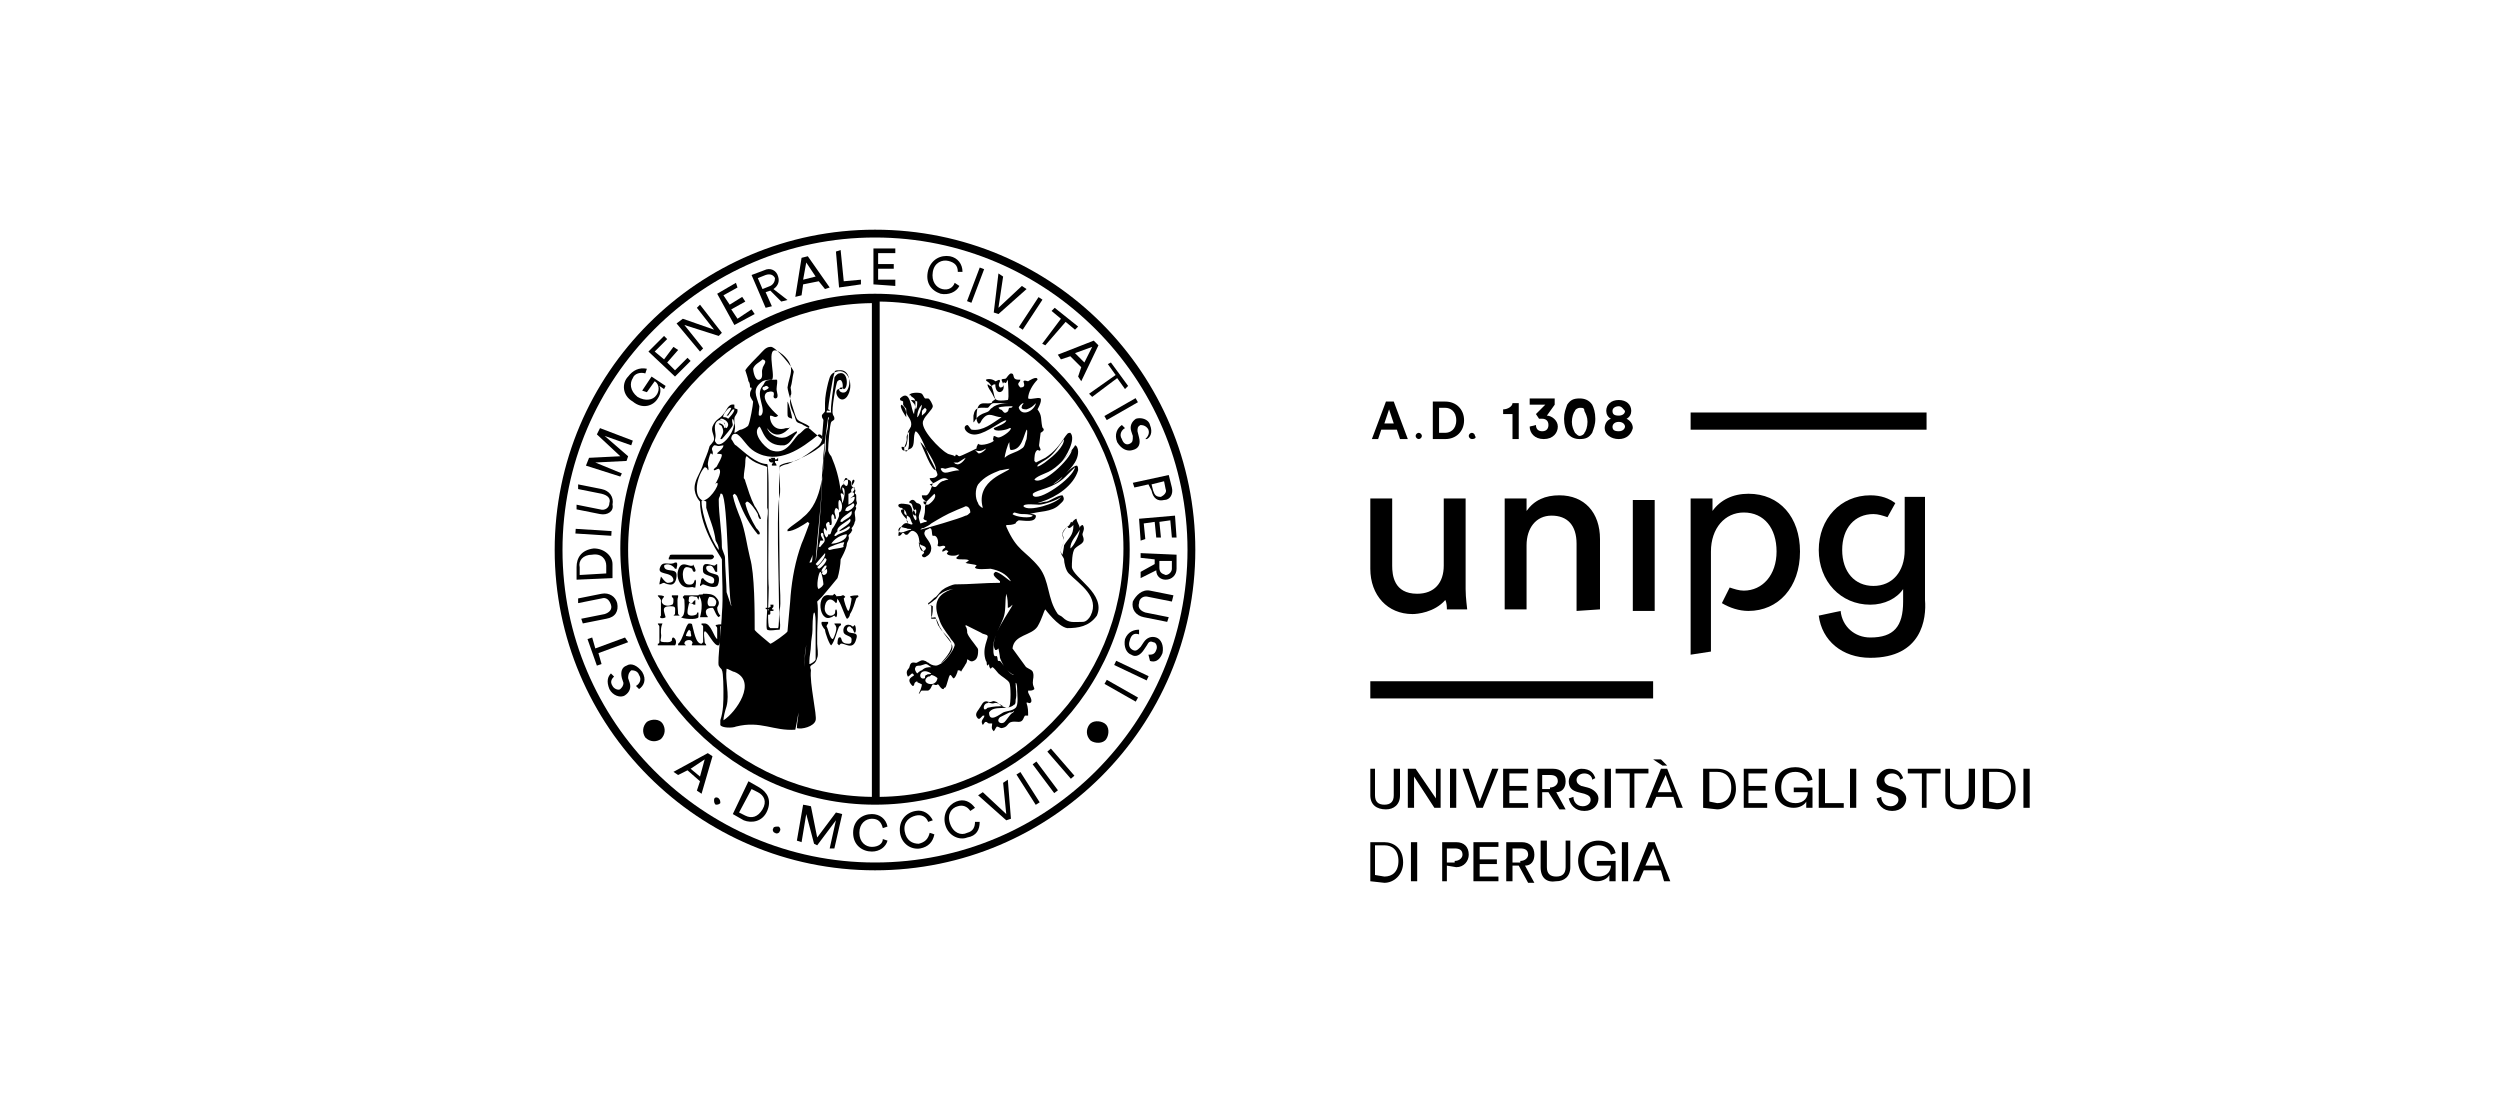 <?xml version="1.0" encoding="UTF-8"?> <!-- Generator: Adobe Illustrator 25.4.1, SVG Export Plug-In . SVG Version: 6.00 Build 0) --> <svg xmlns="http://www.w3.org/2000/svg" xmlns:xlink="http://www.w3.org/1999/xlink" version="1.1" id="Livello_1" x="0px" y="0px" viewBox="0 0 160 70" style="enable-background:new 0 0 160 70;" xml:space="preserve"> <style type="text/css"> .st0{fill-rule:evenodd;clip-rule:evenodd;} .st1{fill:none;} </style> <g> <path d="M90.4,39.3c-1.6,0-2.7-1.2-2.7-2.9v-4.5c0,0,0,0,0,0h1.4c0,0,0,0,0,0v4.3c0,0.6,0.1,1.8,1.6,1.8c1.1,0,1.7-0.7,1.7-1.8 v-4.3c0,0,0,0,0,0h1.4c0,0,0,0,0,0v5.8c0,0.6,0.1,1.2,0.1,1.3c0,0,0,0,0,0c0,0,0,0,0,0h-1.3c0,0,0,0,0,0c0-0.1,0-0.4-0.1-0.6 c0,0,0,0,0,0h0c0,0,0,0,0,0C91.8,39.2,90.7,39.3,90.4,39.3"></path> <path d="M100.9,39.1C100.8,39.1,100.8,39.1,100.9,39.1l0-4.3c0-1.2-0.6-1.8-1.6-1.8c-1,0-1.6,0.8-1.6,1.9v4.1c0,0,0,0,0,0h-1.4 c0,0,0,0,0,0v-7.1c0,0,0,0,0,0h1.4c0,0,0,0,0,0v0.8c0,0,0,0,0,0h0c0,0,0,0,0,0c0.5-0.7,1.2-1,2.1-1c1.6,0,2.6,1.1,2.6,2.8V39 c0,0,0,0,0,0L100.9,39.1L100.9,39.1L100.9,39.1L100.9,39.1z"></path> <path d="M104.5,39.1C104.5,39.1,104.4,39.1,104.5,39.1l0-7.1c0,0,0,0,0,0h1.4c0,0,0,0,0,0v7.1c0,0,0,0,0,0H104.5z"></path> <path d="M108.2,27.5C108.2,27.5,108.2,27.5,108.2,27.5l0-1.1c0,0,0,0,0,0h15.1c0,0,0,0,0,0v1.1c0,0,0,0,0,0H108.2z"></path> <path d="M87.7,44.7C87.7,44.7,87.7,44.7,87.7,44.7l0-1.1c0,0,0,0,0,0h18.1c0,0,0,0,0,0v1.1c0,0,0,0,0,0H87.7z"></path> <path d="M119.7,42.1c-1.8,0-3.1-1.1-3.3-2.7c0,0,0,0,0,0l1.4-0.3h0c0,0,0,0,0,0c0.1,1,0.9,1.7,1.9,1.7c1.5,0,2.1-0.7,2.1-2.3v-0.8 c0,0,0,0,0,0h0c0,0,0,0,0,0c-0.4,0.6-1.2,1-2.1,1c-1.9,0-3.3-1.5-3.3-3.5c0-2,1.4-3.5,3.3-3.5c0.7,0,1.2,0.2,1.6,0.5c0,0,0,0,0,0 l-0.5,0.9c0,0,0,0,0,0c-0.3-0.1-0.6-0.2-0.9-0.2c-1.2,0-2,0.9-2,2.3c0,1.4,0.8,2.3,2,2.3c1.2,0,2-0.9,2-2.3v-3.4c0,0,0,0,0,0h1.3 c0,0,0,0,0,0v6.6C123.3,39.6,123,42.1,119.7,42.1"></path> <path d="M108.2,41.9C108.2,41.9,108.2,41.9,108.2,41.9l0-10c0,0,0,0,0,0h1.4c0,0,0,0,0,0v0.8c0,0,0,0,0,0h0c0,0,0,0,0,0 c0.5-0.7,1.3-1.1,2.3-1.1c2,0,3.3,1.5,3.3,3.7c0,2.3-1.4,3.8-3.3,3.8c-0.6,0-1.2-0.2-1.7-0.5c0,0,0,0,0,0l0.5-1c0,0,0,0,0,0h0 c0.3,0.1,0.6,0.2,0.9,0.2c1.2,0,2.1-1,2.1-2.5c0-1.5-0.8-2.5-2.1-2.5c-1.2,0-2.1,1-2.1,2.5v6.4c0,0,0,0,0,0L108.2,41.9L108.2,41.9 L108.2,41.9z"></path> <path d="M87.7,50.9v-1.7H88v1.7c0,0.4,0.2,0.6,0.6,0.6s0.6-0.2,0.6-0.6v-1.7h0.4v1.7c0,0.6-0.4,0.9-0.9,0.9 C88.1,51.8,87.7,51.5,87.7,50.9"></path> <polygon points="91.8,51.7 90.5,49.7 90.5,51.7 90.1,51.7 90.1,49.2 90.6,49.2 91.9,51.1 91.9,49.2 92.2,49.2 92.2,51.7 "></polygon> <rect x="92.8" y="49.2" width="0.4" height="2.5"></rect> <polygon points="95.5,49.2 95.9,49.2 94.9,51.7 94.5,51.7 93.6,49.2 94,49.2 94.7,51.3 "></polygon> <polygon points="96.2,51.7 96.2,49.2 97.8,49.2 97.8,49.5 96.6,49.5 96.6,50.3 97.7,50.3 97.7,50.6 96.6,50.6 96.6,51.4 97.8,51.4 97.8,51.7 "></polygon> <path d="M99.1,50.7h-0.4v1h-0.3v-2.5h1c0.5,0,0.8,0.3,0.8,0.8c0,0.4-0.2,0.7-0.6,0.7l0.6,1.1h-0.4L99.1,50.7z M99.2,50.4 c0.3,0,0.5-0.2,0.5-0.4c0-0.3-0.2-0.4-0.5-0.4h-0.5v0.9H99.2z"></path> <path d="M101.9,49.9c0-0.2-0.2-0.4-0.5-0.4c-0.3,0-0.5,0.2-0.5,0.4c0,0.2,0.1,0.3,0.3,0.4l0.4,0.1c0.4,0.1,0.7,0.4,0.7,0.7 c0,0.4-0.3,0.8-0.9,0.8c-0.6,0-0.9-0.4-1-0.8l0.3-0.1c0,0.3,0.2,0.6,0.6,0.6c0.3,0,0.5-0.2,0.5-0.4c0-0.2-0.1-0.3-0.4-0.4l-0.4-0.1 c-0.4-0.1-0.6-0.3-0.6-0.7c0-0.4,0.4-0.8,0.8-0.8c0.6,0,0.8,0.3,0.9,0.6L101.9,49.9z"></path> <rect x="102.7" y="49.2" width="0.4" height="2.5"></rect> <polygon points="104.6,49.5 104.6,51.7 104.3,51.7 104.3,49.5 103.4,49.5 103.4,49.2 105.5,49.2 105.5,49.5 "></polygon> <path d="M107.1,51h-1.1l-0.3,0.7h-0.4l1-2.5h0.4l1,2.5h-0.4L107.1,51z M105.8,48.6h0.5l0.4,0.4h-0.3L105.8,48.6z M106.1,50.7h0.9 l-0.4-1.1L106.1,50.7z"></path> <path d="M109,51.7v-2.5h0.9c0.7,0,1.2,0.4,1.2,1.3c0,0.8-0.6,1.3-1.2,1.3L109,51.7L109,51.7z M109.9,51.4c0.5,0,0.9-0.3,0.9-1 s-0.4-1-0.9-1h-0.5v1.9L109.9,51.4L109.9,51.4z"></path> <polygon points="111.6,51.7 111.6,49.2 113.1,49.2 113.1,49.5 111.9,49.5 111.9,50.3 113,50.3 113,50.6 111.9,50.6 111.9,51.4 113.1,51.4 113.1,51.7 "></polygon> <path d="M115.6,51.7l0-0.4c-0.1,0.2-0.4,0.4-0.8,0.4c-0.7,0-1.2-0.5-1.2-1.3c0-0.9,0.6-1.3,1.3-1.3c0.6,0,1,0.3,1.1,0.8l-0.3,0.1 c-0.1-0.4-0.4-0.6-0.8-0.6c-0.5,0-0.9,0.3-0.9,1c0,0.7,0.4,1,0.9,1c0.6,0,0.8-0.4,0.8-0.7h-0.9v-0.3h1.2v1.3L115.6,51.7L115.6,51.7 z"></path> <polygon points="116.4,51.7 116.4,49.2 116.8,49.2 116.8,51.4 118,51.4 118,51.7 "></polygon> <rect x="118.4" y="49.2" width="0.4" height="2.5"></rect> <path d="M121.6,49.9c0-0.2-0.2-0.4-0.5-0.4c-0.3,0-0.5,0.2-0.5,0.4c0,0.2,0.1,0.3,0.3,0.4l0.4,0.1c0.4,0.1,0.7,0.4,0.7,0.7 c0,0.4-0.3,0.8-0.9,0.8c-0.6,0-0.9-0.4-1-0.8l0.3-0.1c0,0.3,0.2,0.6,0.6,0.6c0.3,0,0.5-0.2,0.5-0.4c0-0.2-0.1-0.3-0.4-0.4l-0.4-0.1 c-0.4-0.1-0.6-0.3-0.6-0.7c0-0.4,0.4-0.8,0.8-0.8c0.6,0,0.8,0.3,0.9,0.6L121.6,49.9z"></path> <polygon points="123.3,49.5 123.3,51.7 123,51.7 123,49.5 122.1,49.5 122.1,49.2 124.2,49.2 124.2,49.5 "></polygon> <path d="M124.5,50.9v-1.7h0.3v1.7c0,0.4,0.2,0.6,0.6,0.6s0.6-0.2,0.6-0.6v-1.7h0.4v1.7c0,0.6-0.4,0.9-0.9,0.9 C124.9,51.8,124.5,51.5,124.5,50.9"></path> <path d="M126.9,51.7v-2.5h0.9c0.7,0,1.2,0.4,1.2,1.3c0,0.8-0.6,1.3-1.2,1.3L126.9,51.7L126.9,51.7z M127.8,51.4 c0.5,0,0.9-0.3,0.9-1s-0.4-1-0.9-1h-0.5v1.9L127.8,51.4L127.8,51.4z"></path> <rect x="129.5" y="49.2" width="0.4" height="2.5"></rect> <path d="M87.7,56.4v-2.5h0.9c0.6,0,1.2,0.4,1.2,1.3c0,0.8-0.6,1.3-1.2,1.3L87.7,56.4L87.7,56.4z M88.6,56.1c0.5,0,0.9-0.3,0.9-1 s-0.4-1-0.9-1H88v1.9L88.6,56.1L88.6,56.1z"></path> <rect x="90.3" y="53.9" width="0.4" height="2.5"></rect> <path d="M92.6,55.4v1h-0.3v-2.5h0.9c0.5,0,0.8,0.3,0.8,0.8c0,0.4-0.3,0.8-0.8,0.8L92.6,55.4L92.6,55.4z M93.1,55.1 c0.3,0,0.5-0.2,0.5-0.4c0-0.3-0.2-0.4-0.5-0.4h-0.5v0.9H93.1z"></path> <polygon points="94.3,56.4 94.3,53.9 95.9,53.9 95.9,54.2 94.7,54.2 94.7,55 95.8,55 95.8,55.3 94.7,55.3 94.7,56.1 95.9,56.1 95.9,56.4 "></polygon> <path d="M97.2,55.4h-0.4v1h-0.4v-2.5h1c0.5,0,0.8,0.3,0.8,0.8c0,0.4-0.2,0.7-0.6,0.7l0.6,1.1h-0.4L97.2,55.4z M97.3,55.1 c0.3,0,0.5-0.2,0.5-0.4c0-0.3-0.2-0.4-0.5-0.4h-0.5v0.9H97.3z"></path> <path d="M98.6,55.5v-1.7H99v1.7c0,0.4,0.2,0.6,0.6,0.6c0.4,0,0.6-0.2,0.6-0.6v-1.7h0.3v1.7c0,0.6-0.4,0.9-0.9,0.9 C99,56.5,98.6,56.2,98.6,55.5"></path> <path d="M103,56.4l0-0.4c-0.1,0.2-0.4,0.4-0.8,0.4c-0.6,0-1.2-0.5-1.2-1.3s0.6-1.3,1.3-1.3c0.6,0,1,0.3,1.1,0.8l-0.3,0.1 c-0.1-0.4-0.4-0.6-0.8-0.6c-0.5,0-0.9,0.3-0.9,1c0,0.7,0.4,1,0.9,1c0.6,0,0.8-0.4,0.8-0.7h-0.9v-0.3h1.2v1.3L103,56.4L103,56.4z"></path> <rect x="103.8" y="53.9" width="0.4" height="2.5"></rect> <path d="M106.3,55.7h-1.1l-0.3,0.7h-0.4l1-2.5h0.4l1,2.5h-0.4L106.3,55.7z M105.3,55.4h0.9l-0.4-1.1L105.3,55.4z"></path> <path d="M89.6,28.1C89.6,28.1,89.6,28.1,89.6,28.1l-0.2-0.6h-1l-0.2,0.6c0,0,0,0,0,0h-0.4c0,0,0,0,0,0v0l0.9-2.4c0,0,0,0,0,0h0.5 c0,0,0,0,0,0l0.9,2.4v0l0,0C90,28.1,89.6,28.1,89.6,28.1z M89.2,27.1l-0.3-0.9l-0.3,0.9H89.2z"></path> <path d="M90.8,28.1c-0.1,0-0.2-0.1-0.2-0.2c0-0.1,0.1-0.2,0.2-0.2s0.2,0.1,0.2,0.2C91,28,90.9,28.1,90.8,28.1"></path> <path d="M91.7,28.1C91.7,28.1,91.7,28.1,91.7,28.1l0-2.4c0,0,0,0,0,0h0.8c0.7,0,1.2,0.5,1.2,1.2c0,0.7-0.5,1.2-1.2,1.2L91.7,28.1 L91.7,28.1z M92.5,27.7c0.3,0,0.7-0.2,0.7-0.8c0-0.6-0.4-0.8-0.7-0.8h-0.4v1.6L92.5,27.7L92.5,27.7z"></path> <path d="M94.2,28.1c-0.1,0-0.2-0.1-0.2-0.2c0-0.1,0.1-0.2,0.2-0.2c0.1,0,0.2,0.1,0.2,0.2C94.5,28,94.4,28.1,94.2,28.1"></path> <path d="M96.8,28.1C96.8,28.1,96.7,28.1,96.8,28.1l0-1.6h-0.6c0,0,0,0,0,0v-0.3c0,0,0,0,0,0c0.3,0,0.6-0.2,0.6-0.4c0,0,0,0,0,0h0.4 c0,0,0,0,0,0v2.3c0,0,0,0,0,0C97.2,28.1,96.8,28.1,96.8,28.1z"></path> <path d="M98.8,28.1c-0.6,0-0.9-0.4-0.9-0.8c0,0,0,0,0,0l0.4-0.1h0l0,0c0,0.3,0.2,0.4,0.4,0.4c0.3,0,0.4-0.2,0.4-0.4 c0-0.3-0.2-0.4-0.4-0.4c-0.1,0-0.2,0-0.2,0c0,0,0,0,0,0c0,0,0,0,0,0l-0.2-0.3c0,0,0,0,0,0l0.6-0.6h-1c0,0,0,0,0,0v-0.4c0,0,0,0,0,0 h1.6c0,0,0,0,0,0v0.4L99,26.6c0.3,0,0.7,0.3,0.7,0.7C99.7,27.7,99.4,28.1,98.8,28.1"></path> <path d="M101.1,28.1c-0.3,0-0.6-0.1-0.8-0.4c-0.1-0.2-0.2-0.5-0.2-0.9c0-0.4,0.1-0.6,0.2-0.9c0.2-0.3,0.4-0.4,0.8-0.4 c0.3,0,0.6,0.1,0.8,0.4c0.1,0.2,0.2,0.5,0.2,0.9c0,0.4-0.1,0.6-0.2,0.9C101.7,28,101.5,28.1,101.1,28.1 M101.1,26.1 c-0.1,0-0.3,0.1-0.3,0.2c-0.1,0.1-0.2,0.4-0.2,0.7c0,0.3,0.1,0.5,0.2,0.7c0.1,0.1,0.2,0.2,0.3,0.2c0.1,0,0.3-0.1,0.3-0.2 c0.1-0.1,0.2-0.4,0.2-0.7s-0.1-0.5-0.2-0.7C101.4,26.1,101.3,26.1,101.1,26.1"></path> <path d="M103.6,28.1c-0.5,0-0.9-0.3-0.9-0.7c0-0.2,0.1-0.5,0.4-0.6c-0.2-0.1-0.3-0.3-0.3-0.5c0-0.4,0.3-0.7,0.8-0.7 s0.8,0.3,0.8,0.7c0,0.2-0.1,0.4-0.3,0.5c0.2,0.1,0.4,0.3,0.4,0.6C104.4,27.8,104.1,28.1,103.6,28.1 M103.6,27 c-0.3,0-0.4,0.2-0.4,0.3c0,0.2,0.1,0.3,0.4,0.3c0.3,0,0.4-0.2,0.4-0.3C104,27.2,103.9,27,103.6,27 M103.6,26 c-0.2,0-0.4,0.1-0.4,0.3c0,0.2,0.1,0.3,0.4,0.3c0.2,0,0.4-0.1,0.4-0.3C103.9,26.2,103.8,26,103.6,26"></path> <path class="st0" d="M56,14.7c-11.3,0-20.5,9.2-20.5,20.5S44.7,55.7,56,55.7s20.5-9.2,20.5-20.5S67.4,14.7,56,14.7 M56,55.2 c-11,0-20-9-20-20s9-20,20-20s20,9,20,20C76,46.2,67.1,55.2,56,55.2"></path> <path d="M61.4,30.1L61.4,30.1c-0.4-0.3-0.5-0.2-0.9-0.1c-0.1,0-0.2-0.1-0.3,0C60.4,30.5,60.8,30.1,61.4,30.1 M68.6,28.8L68.6,28.8 C68.6,28.8,68.6,28.8,68.6,28.8c-0.4,0.5-0.9,1.1-1.5,1.4c-0.2,0.1-0.8,0.3-0.9,0.5C66.7,31.1,68.5,29.4,68.6,28.8 M59.9,30.1 L59.9,30.1L59.9,30.1c0.1-0.3-0.8-1.7-1-1.8l0,0C59.1,28.7,59.6,30.1,59.9,30.1 M58.8,34.7L58.8,34.7c0,0.1,0.1,0.8,0.4,0.5 c0.2-0.2-0.2-0.3-0.2-0.3C58.9,34.9,58.8,34.7,58.8,34.7 M61.8,32.4L61.8,32.4c-0.2,0.1-0.5,0.2-0.7,0.3c-0.5,0.2-1,0.5-1.5,0.8 c-0.1,0.1-0.3,0.2-0.5,0.3c-0.1,0-0.1,0-0.2,0.1c0,0,0,0,0,0c0.4-0.1,2.5-0.7,2.9-0.9c0.1,0,0.2-0.1,0.3-0.2 C62.1,32.6,62,32.4,61.8,32.4 M64.9,32.8L64.9,32.8C64.8,32.8,64.8,32.8,64.9,32.8l-0.1,0.1c0.2,0.2,1.2,0.3,1.3,0.1 c-0.2-0.1-0.5-0.1-0.7-0.1C65.2,32.9,65,32.8,64.9,32.8 M67,29.5L67,29.5c0.4-0.3,1.1-0.9,1.1-1.4c0,0,0,0,0,0 c-0.3,0.4-0.6,0.9-1,1.2c-0.1,0.1-0.7,0.4-0.7,0.5C66.3,30,66.9,29.6,67,29.5 M59.4,32.3L59.4,32.3c0.2-0.1,0.6-0.5,0.4-0.7h0 c-0.1,0.1-0.5,0.5-0.5,0.5c-0.1,0-0.1,0-0.2,0c0,0,0,0,0,0C59.1,32.3,59.2,32.3,59.4,32.3 M58.6,32.6L58.6,32.6L58.6,32.6 c-0.3,0.1-0.2,0.4,0,0.4C58.6,32.9,58.7,32.7,58.6,32.6L58.6,32.6z M60.3,30.8L60.3,30.8c0.1,0,0.2-0.1,0.4-0.1l0,0 c-0.4-0.3-0.7,0.2-1.2,0.3l0,0C60,31.4,59.9,31,60.3,30.8 M68.7,33.6L68.7,33.6c-0.1,0.1-0.2,0.2-0.3,0.2l-0.1-0.1 c-0.5,0.6-0.2,0.5-0.2,0.9c0,0.3-0.4,0.6-0.1,0.9l0,0c0,0,0.1-0.5,0.1-0.6C68.4,34.4,68.7,34.3,68.7,33.6 C68.7,33.6,68.7,33.6,68.7,33.6 M57.7,25.9L57.7,25.9C57.5,26,58,26.7,58,26.7c0,0,0,0,0,0C58,26.4,58,26.1,57.7,25.9L57.7,25.9z M68.5,35.1L68.5,35.1c0.2-0.1,0.6-0.9,0.6-1.2l0,0C68.9,34.3,68.5,34.6,68.5,35.1L68.5,35.1z M58,33.8L58,33.8 c-0.2,0-0.4-0.2-0.5,0.1c0,0.4,0.6,0,0.8,0C58.4,33.8,58.1,33.9,58,33.8 M58.2,27.6L58.2,27.6C57.9,28,58.1,28,58,28.3 c0,0.1-0.3,0.5,0,0.6C58.3,28.7,58.1,28,58.2,27.6L58.2,27.6z M59,25.9L59,25.9L59,25.9c-0.2,0.2-0.3,0.5-0.3,0.8c0,0,0,0,0,0 C58.8,26.7,59,26.1,59,25.9L59,25.9z M57.8,32.6L57.8,32.6c-0.4,0,0.2,0.6,0.2,0.6c0,0.1,0.1,0.3,0.1,0.3l0,0c0-0.1,0-0.2-0.1-0.2 C58.1,33.1,58,32.6,57.8,32.6 M58.7,25.7L58.7,25.7L58.7,25.7c-0.2-0.1-0.3-0.1-0.4-0.1l0,0c0.3,0.4,0.2,0.1,0.3,0.6l0,0 C58.7,26.1,58.7,25.9,58.7,25.7 M59,26.6L59,26.6c0.1-0.1,0.3-0.2,0.3-0.4c0,0,0,0-0.1-0.1l0,0C59,26.3,59,26.2,59,26.6L59,26.6z M61.2,29.7L61.2,29.7c0.2,0.1,0.5-0.2,0.6-0.4l0,0c-0.2,0.1-0.3,0.2-0.5,0.3c-0.1,0-0.2,0-0.3,0l0,0 C61.1,29.6,61.1,29.7,61.2,29.7 M59.4,43.3L59.4,43.3c-0.6,0.4,0.5,0.8,0.6,0.1c-0.1-0.1-0.3-0.2-0.4-0.2 C59.5,43.3,59.5,43.3,59.4,43.3 M62,37.6L62,37.6c-0.1,0.1-1.1-0.1-1.8,0.4c-0.2,0.1-0.2,0.3-0.4,0.4c-0.1,0.1-0.4,0.3-0.4,0.3 c0.1,0,0.2,0.1,0.2,0.1c0,0.2,0,0.5,0,0.7c0.1,0.1,0.3-0.1,0.3,0.1c0,0,0.1,0.4,0.2,0.5c0.2,0.4,0.7,0.7,0.8,1.1c0,0.1,0,0.1,0,0.2 c-0.1,0.5-0.7,1-0.7,1.1l0,0c0.3-0.2,0.8-0.8,0.9-1.2c0-0.2-0.2-0.3-0.3-0.5c-0.3-0.4-0.6-0.8-0.7-1.2c-0.8-1.9,1.3-2.1,2.6-2.1 l0,0C62.6,37.6,62.3,37.6,62,37.6 M59.3,43.2L59.3,43.2c0.1-0.1,0.2,0,0.3-0.1v0c-0.8-0.5-0.9,0.5-0.4,0.3 C59.2,43.3,59.2,43.2,59.3,43.2 M64,42.1L64,42.1c0-0.1-0.1-0.6-0.1-0.6c-0.1,0.1-0.1,0.1-0.2,0.1c-0.5-0.7,1.1-2.7,1.1-2.9l0,0 c-0.1,0.1-0.2,0.2-0.3,0.2l0,0c0-0.3,0-0.6-0.1-0.9l0,0c-0.1,0.6,0,1.1-0.2,1.6c-0.2,0.5-0.5,1-0.6,1.5c0,0.1-0.1,0.9,0.1,0.9 c0.2-0.1,0.1,0.3,0.2,0.3l0.1,0c0.2,0.2,0.6,0.9,0.9,0.9l0,0C64.4,43,64.1,42.4,64,42.1 M59.6,42.7L59.6,42.7 C59.6,42.7,59.6,42.7,59.6,42.7c-0.4-0.3-0.3-0.2-0.7-0.1c-0.1,0-0.3,0-0.3,0.1c-0.1,0.1,0,0.3,0.1,0.4c0,0,0.2-0.2,0.3-0.2 C59.2,42.7,59.4,42.7,59.6,42.7 M63.3,45.6L63.3,45.6c0,0.7,0.7,0.1,0.9,0c0.2-0.1,0.6-0.1,0.8-0.3c0.2-0.2,0.1-0.9,0.1-1.1 c0-0.1,0-0.5-0.1-0.5c0,0.4,0.1,0.7,0,1.1c0,0.1,0,0.3-0.1,0.3C64.5,45.5,63.6,45.1,63.3,45.6 M64.2,45.2L64.2,45.2L64.2,45.2 c-0.6-0.4-0.5-0.1-0.8-0.2c-0.1,0-0.1-0.1-0.2,0c-0.2,0-0.3,0.3-0.2,0.4c0.1,0,0.1,0,0.2-0.1C63.6,45.2,63.9,45.2,64.2,45.2 M68.3,40.2L68.3,40.2c-0.6-0.1-1.4-1.2-1.4-1.2c-0.1,0.1-0.2,0.6-0.5,1.1c-0.4,0.6-1.5,0.5-1.6,1.4c0.3,0.4,0.5,0.7,0.8,1.1 c0.1,0.2,0.4,0.2,0.5,0.4c0.1,0.3,0,0.4,0,0.7c0,0.2,0.1,0.3,0.1,0.4c-0.1,0.1-0.2,0.1-0.4,0.1l0,0.1c0,0.1,0.4,0.6,0.1,0.7 c-0.1,0-0.2-0.1-0.2,0c0.1,0.3,0.1,0.5,0.1,0.8c-0.1,0-0.2,0-0.2,0c-0.1,0.1-0.1,0.4-0.4,0.4c-0.9-0.1-0.5,0.3-1.1,0.4 c-0.1,0-0.2-0.1-0.3-0.1c-0.1,0.1-0.1,0.2-0.2,0.3c-0.2-0.2-0.1-0.3-0.1-0.5c-0.1,0-0.1,0-0.2,0c-0.1,0-0.1-0.1-0.2-0.1l0,0 c-0.1,0-0.1,0.1-0.2,0.2c-0.2-0.3,0.1-0.4,0.1-0.6l-0.1,0h0c-0.1,0.1-0.1,0.1-0.2,0.2l-0.1,0c-0.3-0.3,0-0.5,0.1-0.7 c0.1-0.1,0.2-0.5,0.5-0.4c0.3,0.1,0.3-0.1,0.5,0c0.1,0,0.3,0.2,0.4,0.3c0.1,0,0.4,0.2,0.5,0c0.1-0.2,0.1-1.3,0-1.5 c-0.1-0.2-0.5-0.4-0.7-0.6c-0.1-0.1-0.3-0.4-0.4-0.4c0,0-0.1,0.1-0.1,0.1c-0.1-0.1-0.1-0.2-0.1-0.3l0,0c0,0-0.1,0.1-0.1,0.1 c-0.1-0.1,0-0.2-0.1-0.3c-0.3-0.8,0.2-1.5,0.1-1.6c0-0.1-0.3-0.1-0.4-0.2c-0.2-0.1-0.8-0.4-1-0.5l0,0.1c0.1,0.1,0.1,0.3,0.1,0.4 c0.1,0.3,0.4,0.6,0.6,0.9c0,0,0.1,0.1,0.1,0.2c0,0.2,0,0.6-0.3,0.7c-0.2,0.1-0.3-0.1-0.4-0.1c0,0,0,0.2-0.1,0.3 c-0.1,0.2-0.2,0.3-0.3,0.5h0c0-0.1-0.1-0.1-0.2-0.1c0,0.1-0.2,0.6-0.3,0.5c-0.1-0.1-0.1-0.2-0.2-0.2c-0.1,0.1-0.2,0.7-0.3,0.8 c0,0-0.1,0-0.1,0.1c-0.1,0-0.1,0-0.2-0.1c-0.1-0.1-0.1-0.2-0.2-0.2c-0.1,0.1-0.2,0-0.3,0c-0.1,0.1-0.1,0.3-0.3,0.4 c-0.1,0-0.3,0-0.4,0c-0.1,0-0.1,0.2-0.2,0.2C59,44,59,43.8,59,43.8c0,0-0.2-0.1-0.2-0.1c-0.1,0-0.1-0.1-0.1-0.1 c-0.3,0.1-0.1,0.3-0.3,0.3c-0.5-0.5,0.1-0.6,0.1-0.7c0,0-0.1-0.1-0.1-0.1c-0.1,0-0.2,0.2-0.3,0.2c-0.2-0.4,0.1-0.5,0.1-0.6 c0.1-0.5,0.4-0.2,0.5-0.3c0.2-0.1,0.3-0.2,0.5-0.1c0.1,0,0.1,0.1,0.2,0.1c0.1,0.1,0.3,0.2,0.5,0.2c0.1,0,0.3-0.1,0.4-0.2 c1.2-1.2,0.5-1.1-0.1-2.2c-0.1-0.1-0.2-0.5-0.3-0.6c-0.1,0-0.2,0-0.3,0l0-0.1c0.1-0.1,0.1-0.6,0.1-0.7c-0.1-0.1-0.3,0-0.3-0.2 c0.2-0.1,0.3-0.3,0.5-0.4c0.2-0.2,0.3-0.4,0.5-0.5c0.1-0.1,0.6-0.3,0.7-0.3c1,0,1.9-0.1,2.9-0.1l0-0.1c-0.1-0.1-0.3-0.2-0.4-0.4 l0-0.1l0.1-0.1c0.3,0,0.9,0.6,1,0.6l0,0c-0.3-0.5-0.8-0.7-1.3-0.8c-0.2,0-1,0.1-1-0.1l0.1-0.1c0-0.1-0.7-0.1-0.7-0.2 c0.1,0,0.1-0.1,0.2-0.1c0-0.2-0.8,0-0.8-0.2c0.1-0.1,0.1-0.1,0.2-0.2v0l-0.1,0c-0.1,0.1-0.7,0.1-0.7-0.1c0,0,0.1-0.1,0.1-0.1 c-0.2-0.2-0.2,0-0.4,0l0,0c0-0.2,0.2-0.2,0.2-0.3c-0.1-0.2-0.4,0.1-0.5-0.1c0.1-0.2,0-0.7-0.3-0.6c-0.1-0.1,0-0.5-0.2-0.5 c-0.1,0.1-0.3,0.1-0.3,0.2c-0.2,0.3,0.4,0.6,0.4,1.1c0,0.2-0.1,0.4-0.3,0.5c-0.1,0.1-0.3,0.1-0.3-0.1c0.1,0,0.2-0.2,0.1-0.2 c-0.1-0.1-0.1-0.2-0.2-0.3c-0.1-0.3,0-0.8-0.4-1c-0.2-0.1-0.3,0.1-0.4,0.2c-0.2,0.1-0.2-0.1-0.3-0.1c-0.1,0-0.1,0.2-0.3,0.2l0-0.1 c0-0.2,0.2-0.6,0.4-0.7c0.2-0.1,0.5,0.2,0.5,0c-0.1-0.1-0.1-0.3-0.2-0.4c-0.1-0.1-0.2-0.1-0.3-0.2c-0.1-0.2,0.1-0.2-0.2-0.4 c-0.1,0-0.1,0-0.2-0.1c-0.1-0.3,0.7-0.1,0.7-0.1c0.3,0.2,0.1,0.7,0.4,1c0.2-0.1-0.2-0.8-0.2-0.9c0-0.1-0.1-0.2-0.1-0.2 c-0.1,0-0.1,0-0.1-0.1c0.3-0.3,0.4,0.1,0.5,0.1c0.5,0.1,0.1,0.6,0.1,0.9c0,0.1,0.1,0.4,0.1,0.4c0.1,0,0.2-0.1,0.4-0.1l0-0.1 c-0.1,0-0.1,0-0.2-0.1l0,0c0.1-0.4,0.1-0.4,0.1-0.8c0,0,0.1-0.2,0.1-0.3c-0.2-0.1-0.3-0.2-0.3-0.4l0.1,0c0.1,0,0.1,0,0.1,0 c0.3,0.1,0.5-0.8,0.5-0.8c-0.1-0.1-0.2-0.2-0.2-0.3c0.2,0,0.4,0,0.5-0.2c0-0.2-0.4-0.9-0.5-1.1c-0.1-0.2-0.6-1.6-0.9-1.7 c-0.2,0.3,0,0.9-0.3,1.1c-0.2,0.1-0.6,0.3-0.6-0.1c0,0,0.1,0,0.1,0c0.3,0.2,0.3-0.8,0.3-0.9c0-0.1,0.1-0.2,0.2-0.4 c0.1-0.4-0.2-0.6-0.3-0.9c0-0.1,0-0.1,0-0.2c0-0.1-0.1-0.1-0.2-0.3c0-0.1,0-0.1,0-0.2c-0.1-0.1-0.2,0-0.2-0.2 c0.7-0.7,0.7,0.8,0.9,1c0,0,0,0,0,0c0-0.2,0.2-0.8,0-1c-0.1-0.1-0.2-0.1-0.2-0.2l-0.1,0l0,0c0-0.2,0.7-0.2,0.8-0.1 c0.1,0.1,0.1,0.2,0.2,0.3c0.1,0,0.1,0,0.2,0c0.1,0,0.3,0.4,0.3,0.5c0,0.2-0.5,0.6-0.6,0.9c-0.3,0.5,1.1,1.9,1.5,2.1 c0.1,0.1,0.4,0.1,0.5,0.2c0.1,0,0-0.1,0.1-0.1c0.1,0,0.1,0.1,0.2,0.1c0.1,0,1.1-0.5,1.1-0.5c0-0.1,0-0.1,0.1-0.3l0,0 c0.2,0.2,1-0.1,1-0.2c-0.1-0.1,0-0.2,0-0.3l0,0c0.1,0,0.2,0.1,0.3,0.1c0.2,0,0.8-0.4,0.8-0.6l-0.1,0c-0.1,0.1-1,0.3-1,0l0,0 c0.2-0.1,0.8-0.3,0.8-0.5l0,0c-0.3,0-1.2,0.8-1.9,0.9c-0.6,0.1-1-0.5-0.6-0.6c0.1,0,0.2,0.3,0.3,0.3c0.7,0.1,1.3-0.4,1.9-0.8v0l0,0 c-0.5,0-0.8-0.4-1.2,0.1c-0.1,0.1-0.1,0.2-0.2,0.3l-0.1,0c-0.1-0.2-0.1-0.2-0.1-0.4c0-1.2,0.5-0.8,0.9-0.9c0.1,0,0.1-0.1,0.1-0.1 c0.1-0.1,0.2-0.1,0.2-0.2c-0.1-0.1-0.1-0.7-0.4-1c-0.1-0.1-0.2-0.1-0.2-0.2c0.2-0.1,0.5,0,0.6,0.1c0.1,0,0.3-0.2,0.3,0 c-0.1,0.2-0.1,0.3,0,0.4c0.4,0,0.1-0.4,0.1-0.5c0.1-0.1,0.2,0,0.3-0.1c0,0,0.2-0.3,0.3-0.3c0.3,0,0,0.4,0.5,0.4v0l0.1,0 c0,0.2-0.3,0.2,0,0.5c0.4,0,0.2-0.3,0.2-0.4c0.1-0.1,0.2,0,0.3,0c0,0,0.6-0.4,0.6-0.1c-0.3,0.3-0.6,0.8-0.6,1.2 c0.2,0.1,0.6-0.1,0.8,0c0.1,0.2-0.2,0.7-0.2,0.7c0.3,0.4,0.2,0.6,0.3,1.1c0,0.1,0.1,0.1,0.1,0.2c0,0.1-0.2,0.2-0.2,0.2 c0,0-0.1,0.8-0.1,0.8c0,0.1,0.1,0.2,0.1,0.3c-0.1,0.1-0.1,0-0.2,0c-0.2,0.1-0.2,0.5-0.2,0.7l0.1,0.1c0.2-0.1,0.4-0.2,0.6-0.3 c0.6-0.4,0.9-0.8,1.3-1.4c0.1-0.1,0.1-0.2,0.3-0.2c0.4,0.4-0.3,1.6-0.6,1.9l0,0l0,0c0.1-0.1,0.9-1,0.9-1.1c0.1,0,0.2,0.2,0.2,0.4 c0,0.7-0.6,1.2-1.1,1.7c-0.1,0.1-0.4,0.3-0.5,0.4l0,0c0.2-0.1,0.5-0.3,0.6-0.5c0.2-0.2,0.7-0.7,0.9-0.7c0.1,0,0.1,0.2,0.1,0.3 c-0.3,1-1.4,1.7-2.3,2c0,0-0.3,0.1-0.3,0.1l0,0c0.2,0,0.4-0.1,0.6-0.1c0.3-0.1,0.7-0.4,1-0.4c0.2,0.3,0,0.4-0.2,0.6 c-0.5,0.5-1.3,0.4-1.9,0.6l0,0c0.2,0,0.3,0,0.4,0.1c0,0.5-0.8,0.3-1.1,0.3C65,33.4,65,33.5,65,33.5c-0.2,0.1-0.4,0.1-0.6,0.1l0,0.1 c0.7,1.6,1.2,1.5,2.1,2.6c0.7,0.9,0.5,2,1.2,3c0.1,0.1,0.2,0.1,0.3,0.2c0.4,0.4,0.7,0.3,1.3,0.3c0.2,0,0.4-0.2,0.5-0.4 c0.6-1.2-0.7-2-1.4-2.7c-0.2-0.2-0.3-0.7-0.3-0.9c0-0.1-0.3-0.4-0.2-0.6c0-0.2,0.2-0.4,0.2-0.6c0-0.2-0.3-0.4,0.1-0.8 c0.1-0.1,0.2-0.1,0.3-0.3c0,0,0-0.1,0.1-0.1c0,0,0,0,0,0c0,0,0,0.1,0,0.1l0,0c0-0.1,0.2-0.3,0.3-0.3c0,0.2,0.2,0.4,0.2,0.6l0,0 c0-0.1,0.1-0.2,0.2-0.2c0.2,0.3-0.1,0.5,0,0.7c0.2,0.5-0.2,0.5-0.5,0.8c-0.2,0.2-0.2,1-0.2,1.2c0.1,0.7,2.2,1.7,1.6,3.1 C69.7,40.1,69,40.2,68.3,40.2 M64.6,45.6L64.6,45.6c-0.2,0.1-0.4,0.2-0.6,0.3c-0.3,0.3,0.1,0.5,0.3,0.3c0.1-0.1,0.3-0.4,0.4-0.5 c0.1-0.1,0.2-0.1,0.2-0.2l0,0C64.8,45.6,64.7,45.6,64.6,45.6 M64.5,25.6L64.5,25.6c0.1-0.1,0-1.2,0-1.3c0,0,0,0,0,0 c-0.2,0.4-0.1,0.1-0.3,0.2l0,0.1c0.2,0.5-0.5,0.8-0.5,0l-0.1,0c0,0-0.1,0.1-0.2,0.1c-0.1,0-0.1-0.1-0.2-0.1c0,0,0,0,0,0 c0,0.2,0.2,0.4,0.3,0.6C63.7,25.6,63.7,25.7,64.5,25.6 M66.3,25.8L66.3,25.8L66.3,25.8c-0.2,0.2-0.3,0.3-0.6,0.4 c-0.1,0-0.4,0-0.3-0.2c0-0.1,0.1-0.1,0.1-0.2h0l0,0c-0.1,0-0.3,0.2-0.3,0.3C65.4,26.7,66.2,26.3,66.3,25.8 M64.6,25.8L64.6,25.8 c-0.3,0-0.6,0-1,0c-0.2,0-0.3,0.3-0.4,0.3c-0.5,0-0.8-0.1-0.9,0.5c0,0.1,0,0.3,0,0.4c0,0.1,0.1-0.1,0.1-0.1 c0.2-0.3,0.4-0.4,0.7-0.5c0.3-0.1,0.2-0.2,0.4-0.3C63.8,25.8,64.5,25.8,64.6,25.8C64.6,25.8,64.6,25.8,64.6,25.8 M64.6,30L64.6,30 C64.6,30,64.6,30,64.6,30c-0.1,0-0.5,0.1-0.6,0.1c-0.5,0.2-1,0.4-1.4,0.9c-0.2,0.3-0.2,0.9,0,1.2c0,0.1,0.2,0.3,0.3,0.3 C62.4,30.7,64.6,30.2,64.6,30 M65.5,32.4L65.5,32.4c0.3,0.4,2.2-0.2,2.4-0.6c0,0,0,0,0,0c-0.2,0.2-1.1,0.5-1.4,0.5 C66.3,32.3,65.5,32.2,65.5,32.4 M68.8,29.9L68.8,29.9C68.8,29.9,68.7,29.9,68.8,29.9c-0.2,0.2-0.4,0.4-0.6,0.6 c-0.8,0.8-1.8,0.8-2.1,1.1v0.1C66.4,32.2,68.7,30.6,68.8,29.9 M63.1,28.7L63.1,28.7C63.1,28.7,63.1,28.7,63.1,28.7 c-0.3,0.2-0.5,0.2-0.7,0.1l0,0c0.1,0.1,0.1,0.1,0.2,0.2C62.7,29.1,63.1,28.8,63.1,28.7 M64.6,26.1L64.6,26.1c0.1,0,0.2,0,0.2-0.1 l0,0h-0.1c0,0-0.7,0-0.8,0.1l0,0l0.1,0.1c0.2,0,0.2,0.3,0.4,0.2C64.6,26.3,64.5,26.2,64.6,26.1 M65.4,28.7L65.4,28.7 c0.2-0.1,0.2-0.4,0.3-0.6c0-0.1,0.1-0.6,0-0.6c-0.2,0.4-0.3,1.3-1,1.3c-0.1,0-0.1-0.4-0.1-0.5l0,0c-0.1,0.1-0.3,0.8-0.3,1l0,0 C64.6,29,65,29,65.4,28.7"></path> <path d="M54.5,31.1c0.1-0.1,0.3-0.4,0.1-0.4C54.5,30.8,54.5,31,54.5,31.1L54.5,31.1z M54.6,32.2L54.6,32.2 c-0.2,0.2-0.5,0.2-0.5,0.5l0.1,0C54.2,32.8,54.9,32.4,54.6,32.2 M54.5,32.7L54.5,32.7c-0.1,0.1-0.8,0.5-0.7,0.7l0.1,0 C54.1,33.2,54.6,33.1,54.5,32.7L54.5,32.7z M54.5,31.5L54.5,31.5c0.1,0,0.2-0.1,0.2-0.3c0,0,0,0-0.1,0 C54.6,31.2,54.4,31.3,54.5,31.5L54.5,31.5z M54.4,33.2L54.4,33.2c-0.2,0.2-0.9,0.5-0.8,0.8c-0.1,0.1-0.2,0.2-0.2,0.3l0.1,0 c0.2-0.2,0.9-0.3,0.9-0.6l-0.1,0c-0.1,0.1-0.5,0.3-0.6,0.3l0,0C53.8,33.8,54.6,33.5,54.4,33.2L54.4,33.2z M54.3,32.3L54.3,32.3 c0.2-0.1,0.4-0.2,0.4-0.5l-0.1,0l-0.2,0.1l0,0c0.1-0.1,0.4-0.2,0.2-0.4h-0.1c-0.1,0-0.1,0.1-0.2,0.1L54.3,32.3L54.3,32.3z M53.2,34.8L53.2,34.8L53.2,34.8c0.3,0,1-0.2,1-0.6l-0.1,0C53.7,34.3,53.4,34.5,53.2,34.8 M53.9,32.2L53.9,32.2L53.9,32.2 c0.1-0.1,0.3-1,0-1l0,0c0,0.2,0.1,0.3,0.1,0.5c0,0,0,0,0,0c0,0-0.1-0.2-0.2-0.1C53.8,31.7,53.9,32,53.9,32.2L53.9,32.2z M54.2,31.1 L54.2,31.1c0.1-0.1,0.1-0.4,0-0.5h-0.1L54,30.8C54,30.9,54,31.1,54.2,31.1 M52.9,35.8L52.9,35.8C52.9,35.8,52.9,35.8,52.9,35.8 l-0.1-0.1c-0.1,0.2-0.4,0.5-0.5,0.6c0,0,0.1,0.1,0.1,0.1C52.5,36.4,52.9,36,52.9,35.8 M52.5,34.6L52.5,34.6c0,0-0.1,0.4-0.1,0.4 l0.1,0h0c0.2-0.3,0.4-0.3,0.2-0.7c0-0.1,0-0.2-0.1-0.2c-0.2,0.1,0.1,0.4,0.1,0.5L52.5,34.6L52.5,34.6z M52.1,39.2L52.1,39.2 c-0.1,0.1-0.1,1-0.1,1.1c0,0.3-0.1,0.7-0.1,1c0,0.3-0.1,0.7-0.1,1c0,0.1,0,0.2,0,0.2c0.1,0,0.4-0.2,0.4-0.3c0-0.1,0-2.2,0-2.3 C52.2,39.8,52.2,39.2,52.1,39.2 M52.9,34.4L52.9,34.4c0.1-0.1,0.1-0.1,0.1-0.2l0.1,0c0.1,0,0.1-0.3,0.2-0.4 c0.1-0.1,0.4-0.7,0.4-0.8c0-0.1,0-0.1,0-0.2c0.3-0.1,0.2-0.8,0-0.8c-0.1,0.2,0,0.6,0,0.8h0c0-0.1,0-0.2-0.2-0.3 c-0.2,0.3,0,0.4,0,0.7l-0.1,0c0-0.1,0-0.2-0.1-0.3c-0.2,0.1,0,0.5-0.1,0.7h-0.1c0-0.1,0-0.2-0.1-0.2c-0.3,0.2,0,0.3-0.1,0.6l0,0 c0-0.1-0.1-0.1-0.1-0.2C52.6,33.8,52.8,34.4,52.9,34.4 M44.2,40.4L44.2,40.4L44.2,40.4l-0.1-0.1c-0.1,0.1-0.2,0.3-0.2,0.4 C44.4,40.8,44.2,40.7,44.2,40.4 M52.9,36.4L52.9,36.4c-0.1,0.1-0.3,0.2-0.3,0.3c0,0,0,0,0.1,0.1C52.9,36.8,53,36.6,52.9,36.4 L52.9,36.4L52.9,36.4L52.9,36.4z M54,34.7L54,34.7c-0.1,0-1,0.3-1,0.4c0,0,0,0.1,0.1,0.1c0.3-0.1,0.7-0.1,0.9-0.2 C53.9,34.9,54.1,34.7,54,34.7 M52.4,37.7L52.4,37.7c0.1-0.1,0.2-0.1,0.3-0.3c0-0.1-0.1-0.8-0.2-0.8C52.4,36.6,52.2,37.6,52.4,37.7 M52.8,35.4L52.8,35.4L52.8,35.4c-0.1,0.1-0.6,0.7-0.6,0.7l0.1,0.1C52.4,36.2,52.9,35.6,52.8,35.4 M52.6,36.6L52.6,36.6 c0.1,0,0.3-0.2,0.3-0.4c0,0,0,0-0.1,0C52.8,36.2,52.5,36.5,52.6,36.6L52.6,36.6z M45.9,30.9L45.9,30.9c-0.1,0-0.2,0.2-0.2,0.2 c0,0,0.6-0.9,0.3-1.1c-0.1,0-0.2,0.1-0.3,0.1c-0.1-0.1,0.2-0.2,0.2-0.3c0.1-0.2,0.3-0.5,0.3-0.7c-0.1-0.1-0.3,0-0.3-0.1 c0.1-0.1,0.4-0.3,0.4-0.5l0,0c-0.5,0.1-0.3,0-0.6,0c-0.3,0.3,0,0.3-0.1,0.6l0,0l-0.1-0.1c-0.1,0.1-0.2,0.6-0.2,0.7 c0,0.1,0.1,0.4,0,0.4c0-0.1-0.1-0.2-0.2-0.2c-0.4,0.4-0.8,1.7-0.2,2.1C45.3,32.2,46.1,31,45.9,30.9 M45.4,38.2L45.4,38.2 c-0.1,0.1-0.2,0.5,0,0.6l0.3,0c0.1,0,0.2-0.3,0.1-0.4C45.7,38.2,45.5,38.2,45.4,38.2 M46.6,26.8L46.6,26.8c0.1-0.1,0.4-0.4,0.4-0.6 l-0.1,0c-0.1,0.1-0.3,0.4-0.3,0.4l-0.1,0l0,0c0.1-0.1,0.3-0.4,0.3-0.5l-0.1,0c-0.1,0-0.5,0.5-0.4,0.6 C46.4,26.7,46.5,26.7,46.6,26.8C46.6,26.8,46.6,26.8,46.6,26.8 M49.3,28.8L49.3,28.8c1,0.4,1.4-0.6,1.8-1c0.2-0.1,0.3-0.3,0.5-0.4 c0.1,0,0.2,0,0.2-0.1c-0.2-0.2-0.7-0.3-0.8-0.5c-0.1-0.1-0.6-1.8-0.6-2c0.1-0.8,0.6-1.3-0.3-2.1c-1.3-1.1-0.4,1.4-0.7,1.6 c-0.1,0-0.4,0-0.6,0.1c-0.7,0.5-0.4,0.9-0.2,1.6c0,0.2-0.1,0.6,0,0.6l0.1,0c0.4-0.4-0.4-1.3,0.1-1.9c0.1-0.1,0.1-0.2,0.2-0.3 c0.1-0.1,0.5-0.1,0.7-0.1c0.1,0,0,0.4,0,0.6c0,0.2,0.2,0.6-0.1,0.6c-0.2-0.1,0-0.2-0.1-0.4c-0.2-0.1-0.3,0-0.4,0 c-0.6,0.4,0.7,1.5,0.7,1.5c-0.2,0.2-0.3,0-0.5,0c-0.1,0.1,0.1,1.1,1,0.8c0.2,0,0.2,0,0.3-0.1l0,0l0,0c-0.4,0.5-1,0.8-1.5,0.1l0,0 c0.1,0.4,0.7,0.7,1.1,0.6c0.2,0,0.7-0.4,0.8-0.4l0,0.1c-0.3,0.3-0.4,0.7-0.8,0.8c-1.3,0.1-1.4-1.1-1.6-1.2 C48.1,27.7,48.9,28.6,49.3,28.8 M50.7,26.8L50.7,26.8c-0.3-0.1-0.3-0.1-0.3-0.4c0-0.1,0-0.6,0-0.7C50.5,25.8,50.7,26.7,50.7,26.8 L50.7,26.8z M49.2,24.8L49.2,24.8c-0.1-0.1-0.1-0.1-0.2-0.1c-0.1,0.1-0.2,0-0.2,0.2l0.1,0.1C48.9,25,49.2,24.9,49.2,24.8 M46.8,28.1L46.8,28.1c0.1,0.1,0.2,0.4,0.3,0.4c0.5,0.4,1.3,1.2,2,1.2c0.2,0.2,0,7,0.1,7.9c0,0.7-0.1,1.9,0,2.5l0.1,0.1 c0.2,0,0.3,0,0.5,0c0.2-0.4-0.2-7.3,0.1-8.5c0.1-0.4-0.1-1.5,0-1.9c0.3-0.2,0.7-0.2,1-0.3c0.5-0.2,1-0.6,1.4-0.9 c0.3-0.2,0.5-0.8,0.1-0.8c-1.1,0.9-2.6,2-4.1,1.1c-0.5-0.3-0.7-0.8-1.1-1.1h0C47,27.7,46.8,27.8,46.8,28.1 M49.2,29.4L49.2,29.4 c0.1-0.1,0.1,0,0.2,0l0,0c0,0-0.1-0.1-0.1-0.1l0.1,0c0.1,0,0.1,0,0.2,0c0,0,0,0.1,0,0.1l0.1,0c0,0,0.1-0.1,0.1-0.1c0,0,0,0.2,0,0.2 l0,0c-0.1,0-0.1,0-0.2,0l0,0.1c0,0,0.1,0.1,0.1,0.2c-0.1,0-0.2,0-0.3,0l0-0.1l0.1-0.1l0,0c0,0-0.1,0-0.1,0 C49.2,29.6,49.2,29.4,49.2,29.4 M49.3,38.7L49.3,38.7L49.3,38.7l0.2,0l0,0.1c0,0.1-0.1,0.1-0.1,0.2c0.1,0,0.1,0,0.1,0 c0,0,0,0.1,0,0.1l-0.1,0l-0.1,0l0,0c0,0.1,0,0.1,0,0.2c-0.1,0.1-0.2,0-0.2,0l0-0.1c0-0.1,0.1-0.1,0.1-0.2c-0.1-0.1-0.2,0.1-0.2-0.1 l0.1,0l0.1,0C49.4,38.8,49.3,38.8,49.3,38.7 M53.2,26.4L53.2,26.4L53.2,26.4c-0.1-0.2,0.2-1.9,0.2-2.2c0-0.1,0.2-0.3,0.3-0.3 c0.6-0.2,0.6,1,0.3,1l-0.1-0.1l-0.1,0c-0.3,0.2,0.2,0.5,0.4,0.2c0.3-0.4,0.2-1.4-0.5-1.3c-0.2,0-0.3,0-0.3,0.2 c-0.1,0.2-0.4,2.1-0.4,2.3l0,0c0,0,0.1,0,0.1,0.1c-0.1,0-0.2-0.1-0.2,0.1C53,26.4,53.1,26.4,53.2,26.4 M45.8,28.3L45.8,28.3 c0.3,0.6,1.5-0.9,1.1-1.5h0c-0.1,0.1,0,0.3,0,0.4c0,0.1-0.6,0.8-0.7,0.9l-0.1,0c0.1-0.3,0.3-0.4,0.1-0.8c0-0.1-0.2-0.1-0.2-0.2 l0.1,0c0.3,0.1,0.2,0.3,0.3,0.3c0.1-0.1-0.1-0.6-0.4-0.5c-0.4,0.2-0.2,0.7-0.2,1C45.8,28.1,45.7,28.2,45.8,28.3 M46.4,27.1 L46.4,27.1c0,0.1,0,0.3,0.1,0.3c0.4-0.4-0.5-0.8-0.4-0.5C46.2,26.9,46.3,27,46.4,27.1 M43,35.5L43,35.5c0.1,0,2.2,0,2.6,0l0.1,0.1 c0,0.1-0.1,0.2-0.2,0.2c-0.2,0-2.7,0-2.7,0l0-0.1C42.9,35.6,42.8,35.5,43,35.5 M45.9,36.8L45.9,36.8c0.2,0.1,0.1,0.6,0,0.7 c-0.3,0.2-0.8-0.1-0.9-0.1c-0.1,0-0.1,0.1-0.2,0.1l0-0.1c0.1-0.1,0-0.4,0.2-0.4c0.2,0.3,0.7,0.5,0.7,0.2c0.1-0.4-0.6-0.3-0.7-0.6 c-0.1-0.7,0.3-0.5,0.7-0.4c0.1,0,0.1-0.1,0.2-0.1l0,0c0,0.1,0,0.4,0,0.5l-0.1,0c-0.1-0.1-0.1-0.3-0.3-0.4c-0.1,0-0.3,0-0.3,0.1v0.1 C45.3,36.7,45.7,36.7,45.9,36.8 M45.9,38.9L45.9,38.9c0,0.2,0.1,0.4,0.2,0.5L46,39.5l0,0c-0.2-0.1-0.3-0.6-0.4-0.6 c-0.3,0-0.5,0.1-0.4,0.4c0,0.1,0.1,0.1,0.1,0.2c-0.1,0-0.4,0-0.5,0c0,0,0.3-1-0.1-1.4c0-0.1,0.3,0,0.3-0.1c0.3,0,0.6,0,0.8,0.2 C46.2,38.6,45.9,38.8,45.9,38.9 M44.4,36.6L44.4,36.6L44.4,36.6c-0.1-0.1-0.1-0.2-0.1-0.2c0,0-0.2-0.1-0.3-0.1 c-0.4-0.1-0.4,1,0,1.1c0.5,0.1,0.4-0.3,0.5-0.3c0.1,0.1,0,0.4,0,0.5l-0.1,0c-0.1-0.1-0.4,0.1-0.7-0.1c-0.3-0.2-0.4-0.7-0.3-1 c0.2-0.7,0.7-0.2,0.9-0.3c0.1,0,0.1-0.1,0.1-0.1c0,0,0,0.1,0,0.1C44.5,36.4,44.6,36.6,44.4,36.6 M43.8,38.4L43.8,38.4 c0-0.1-0.1-0.1-0.1-0.2l0.1-0.1c0.3,0,0.6,0,0.9,0c0.1,0.1,0,0.2,0,0.3l0,0l-0.1-0.2c-0.2,0-0.3-0.1-0.5,0c0,0.2-0.1,0.3,0.1,0.4 c0.2,0,0.1-0.1,0.3-0.2l0,0l0,0.3l-0.1,0c-0.1-0.1-0.2-0.1-0.3-0.1C44,39,44,39.1,44,39.2c0,0.3,0.5,0.2,0.6,0.1 c0-0.1,0-0.1,0.1-0.1c0,0,0,0.2,0,0.3c-0.1,0.2-1.1,0.1-1.1,0C43.9,39.4,43.8,38.6,43.8,38.4 M42.3,36.2L42.3,36.2 c0.2-0.3,0.6,0,0.9-0.2l0.1,0c0.1,0.1,0,0.3,0,0.4l-0.1,0c-0.1-0.2-0.5-0.4-0.7-0.2c0,0.5,0.8,0.1,0.8,0.6c0,0.3-0.1,0.7-0.5,0.6 c-0.1,0-0.3-0.1-0.3-0.1c-0.1,0-0.2,0.1-0.3,0.1l0,0c0-0.1,0.1-0.5,0.1-0.5c0.1,0.1,0.2,0.3,0.4,0.4c0.1,0,0.4,0,0.4-0.2 C43,36.5,41.9,36.9,42.3,36.2 M42.1,38.1L42.1,38.1c0.1,0,0.4,0,0.4,0.1c-0.4,0.4,0.1,0.7,0.5,0.5c0.1,0,0.1-0.2,0.1-0.3 c0-0.1,0-0.1-0.1-0.2l0-0.1c0.1,0,0.2,0,0.4,0l0,0c0,0,0,0.1,0,0.1c-0.1,0.2,0,0.9,0,1.1c0,0,0.1,0.1,0.1,0.1l0,0l-0.4,0l0,0 l0.1-0.1c0-0.4,0.1-0.5-0.3-0.5c-0.6,0-0.4,0.3-0.3,0.7c-0.1,0.1-0.5,0.1-0.3-0.1c0-0.3,0-0.7,0-1C42.2,38.2,42.1,38.2,42.1,38.1 L42.1,38.1z M43.2,41.3L43.2,41.3c-0.1,0-0.4,0-0.5,0l-0.6,0l0-0.1l0,0c0.1,0,0.1-0.1,0.1-0.1c0-0.3,0-0.7,0-1 c0-0.1-0.1-0.1-0.1-0.2l0,0c0.1,0,0.2,0,0.3,0l0,0c-0.1,0.2-0.1,0.4-0.1,0.6c0.1,0.5-0.3,0.6,0.4,0.6c0.1,0,0.2,0,0.3-0.1 c0-0.1,0-0.2,0.1-0.2C43.3,40.9,43.3,41.2,43.2,41.3 M45.1,40.4L45.1,40.4c-0.1,0.1,0,0.5,0,0.7c0,0.1,0.1,0.1,0.1,0.2l0,0 c-0.1,0-0.8,0-0.9,0c-0.1,0,0.1-0.2,0-0.2c0-0.2-0.5-0.2-0.5,0.1l0.1,0.1c-0.1,0-0.4,0-0.5,0c0,0,0,0,0-0.1 c0.3-0.2,0.5-1.3,0.7-1.3c0.1,0,0.2,0,0.2,0.1c0.1,0.3,0.2,1.2,0.6,1.2c0,0,0.1-0.1,0.1-0.1c0,0,0-0.7,0-0.7c0-0.1,0-0.2,0-0.3 c0-0.1-0.1-0.1-0.1-0.1l0-0.1c0,0,0.1,0,0.2,0c0.4,0,0.6,0.9,0.8,1l0,0c0-0.2,0-0.5,0-0.7c0-0.1-0.1-0.1-0.1-0.2 c0.1,0,0.3-0.1,0.4,0c0,0-0.1,0.1-0.1,0.1c0,0.2,0,1.1-0.1,1.2C45.7,41.4,45.3,40.4,45.1,40.4 M52.3,38.5L52.3,38.5 c0.1,0.6,0,1.4,0,2c0,0.2,0,0.5,0,0.7c0,0.2,0.1,0.7,0,0.9c-0.1,0.4-0.3,0.4-0.4,0.5c-0.1,0.1,0,0.2,0,0.3 c-0.1,0.8,0.4,2.9,0.3,3.2c-0.1,0.4-0.9,0.6-1.2,0.5l0,0c0-0.3,0.1-0.7,0.1-1c0-0.8,0.3-1.6,0.3-2.3c0-0.3,0.1-0.6,0.1-0.9 c0-0.7,0.2-1.5,0.2-2.2c0-0.3,0.1-0.6,0.1-0.9c0-0.7,0.1-1.8,0.3-2.5c0-0.1-0.1-0.4-0.1-0.6c0-0.1,0.1-0.2,0.2-0.3 c0.1-0.2,0.4-4.3,0.4-4.7c0-0.5,0.1-1.8,0.2-2.2c0.1-0.3,0-0.9,0.1-1.3c0.1-0.3,0.1-0.6,0.1-0.8c0,0,0.1-0.2,0-0.2H53 c0,0-0.3,2.2-0.3,2.4c0,0.5-0.1,1-0.1,1.5c0,1.6-0.3,3.6-0.4,5.3c0,0.3-0.1,0.6-0.1,1c0,0.7-0.2,1.4-0.2,2c0,0.3-0.1,0.6-0.1,0.9 c0,0.8-0.3,1.6-0.3,2.4c0,0.9-0.4,3.6-0.6,4.5l0,0c-1.4,0.1-2.2-0.6-3.8-0.2c-0.2,0.1-0.9,0.1-1-0.1c0-0.1,0-0.2,0-0.3 c0.2-0.6,0.2-1.2,0.2-1.8c0-0.1,0-1.3-0.1-1.4c0-0.1-0.1-0.1-0.2-0.3c-0.1-0.2,0.2-2.8,0.2-3.3c0.1-1.2,0-2.3,0-3.5 c0-0.1-1.4-1.9-1.4-3.7c0,0-0.5-0.5-0.3-1.2c0.1-0.4,0.4-0.8,0.5-1.2c0.1-0.3,0.3-0.7,0.4-1.1c0-0.1,0.3-0.3,0.3-0.5 c0-0.3-0.2-0.5-0.1-0.8c0.2-0.5,0.5-0.5,0.7-0.8c0.2-0.2,0.3-0.7,0.7-0.6l0,0.1c0,0.2,0,0.1,0.2,0.2l0,0.1c0,0.2-0.2,0.3-0.2,0.5 c0,0.1,0,0.2,0,0.3c0.1,0.3,0,0.4,0,0.6h0c0.1,0,0.3-0.2,0.4-0.2c0.1,0,0.5-0.2,0.5-0.3c0.1-0.2,0.3-1.3,0.3-1.5 c0,0-0.2-0.3-0.2-0.4c0-0.2,0-0.2,0.1-0.4c0-0.1,0-0.1-0.1-0.1c0-0.1,0-0.3-0.1-0.4c0-0.1-0.2-0.7-0.2-0.7c0.1-0.2,0.7-0.8,0.9-1 c0.2-0.2,0.4-0.5,0.7-0.5c0.3-0.1,1.5,1.4,1.5,1.6c-0.1,0.4-0.1,0.7-0.2,1c0,0.1,0.1,0.4,0,0.5c-0.1,0.5,0,0.8,0.2,1.2 c0.1,0.2,0.1,0.4,0.2,0.5c0.1,0.1,0.3,0.1,0.4,0.2c0.2,0.1,0.4,0.2,0.6,0.4c0.1,0.1,0.6,0.5,0.6,0.5c0-0.1,0.1-1.1,0.1-1.2 c0-0.1-0.1-0.1-0.1-0.3c0-0.1,0.2-0.2,0.2-0.3c0-0.2,0-0.3,0-0.5c0-0.4,0.1-0.9,0.2-1.3c0.1-0.3,0.1-0.6,0.5-0.7 c0.8-0.3,1.2,0.9,0.7,1.6c-0.5,0.6-1-0.6-0.4-0.5c0,0,0.1,0,0.1,0c0.1-0.2,0-0.8-0.3-0.5c-0.1,0.1-0.4,1.9-0.3,2.1 c0,0.1,0.1,0.1,0.1,0.3c0,0.1-0.1,0.1-0.2,0.2c-0.1,0.2-0.2,1.5-0.2,1.8c0,0.1,0.1,0.3,0.2,0.4c0.3,0.7,0.5,1.4,0.6,2.2l0,0l0,0 c0-0.4,0.2-0.4,0.2-0.4c0-0.2,0-0.3,0.3-0.3c0.3,0.1,0.1,0.3,0.2,0.4c0.1,0.1,0.1,0.1,0.2,0.2s0,0.2,0,0.3c0.1,0,0.1,0.1,0.1,0.2 c0,0.1,0,0.1,0,0.2c0,0.1,0.1,0.2,0,0.3c0,0.1-0.1,0.1,0,0.2c0,0.1-0.1,0.2-0.1,0.3c0,0.2,0.1,0.5,0,0.6c0,0.1-0.1,0.3-0.2,0.4 c0,0.1,0.1,0.1,0,0.2c0,0.1-0.2,0.2-0.2,0.3c0.1,0.2-0.1,0.4-0.1,0.5c0,0.3-0.4,1-0.4,1c0,0.3-0.1,0.9-0.2,1.2c0,0-0.9,1.1-1,1.2 c-0.1,0.1-0.4,0.4-0.4,0.4C52.3,38.1,52.3,38.4,52.3,38.5 M53.5,38.6L53.5,38.6c-0.5-0.6-0.8,0.1-0.7,0.5c0.1,0.3,0.4,0.4,0.6,0.2 c0.1-0.1,0-0.2,0.1-0.3c0.1,0,0.1,0.5,0,0.5l-0.1-0.1c-0.1,0-0.1,0.1-0.2,0.1c-0.8,0.4-1-1.6-0.1-1.4c0.1,0,0.1,0,0.2,0 c0,0,0.1-0.1,0.1-0.1l0,0l0.1,0.1C53.6,38.2,53.6,38.6,53.5,38.6 M52.8,40.3L52.8,40.3c-0.1-0.1-0.3-0.4-0.2-0.5c0.1,0,0.3,0,0.4,0 l0,0.1c0,0-0.1,0.1-0.1,0.2c0.1,0.1,0.2,0.8,0.4,0.8c0.1-0.1,0.3-0.7,0.2-0.8c0-0.1-0.1-0.1-0.1-0.2l0,0c0.1,0,0.3,0,0.4,0 c0.1,0.1-0.1,0.2-0.1,0.2c-0.1,0.2-0.3,1-0.5,1.2C53.1,41.3,52.8,40.5,52.8,40.3 M54.2,40.3L54.2,40.3c0.1,0.4,0.8,0,0.6,0.6 c-0.2,0.8-0.8,0.2-1,0.3c0,0-0.1,0.1-0.1,0.1l-0.1-0.1c0-0.1,0-0.5,0.2-0.4c0.1,0.1,0,0.4,0.5,0.4c0.2,0,0.2-0.1,0.2-0.3 c0-0.2-0.4-0.2-0.5-0.4c-0.1-0.3,0.1-0.6,0.4-0.5c0.1,0,0.1,0.1,0.2,0.1l0.1-0.1c0.1,0.1,0.1,0.5,0,0.5c-0.1-0.1-0.1-0.3-0.2-0.3 C54.4,40,54.2,40.1,54.2,40.3 M54.8,38.3L54.8,38.3c-0.1,0.3-0.2,0.7-0.4,1c0,0.1-0.1,0.3-0.2,0.3c-0.1-0.1-0.4-1-0.5-1.1 c0-0.1-0.2-0.2-0.2-0.3c0.1-0.1,0.3,0,0.4-0.1h0.1l0.1,0.1c0,0-0.1,0.1-0.1,0.1c0,0.1,0.2,0.8,0.3,0.8c0.1-0.1,0.2-0.7,0.2-0.8 l-0.1-0.1c0-0.1,0.5-0.1,0.5-0.1l0,0C55,38.2,54.9,38.2,54.8,38.3 M47,43L47,43c-0.1,0-0.4-0.2-0.5-0.2l0,0c-0.1,0.8,0.2,1.6,0,2.4 c-0.1,0.3-0.2,0.7-0.2,0.9l0,0C47.1,45.6,48.5,43.6,47,43 M45.2,32.5L45.2,32.5c0-0.1,0-0.3,0-0.4L45,32c0,0-0.1,0-0.1,0.1 c0,0.8,0.6,2.5,1.1,3.1c0,0,0,0,0,0c0-0.3-0.1-0.4-0.2-0.6C45.7,33.8,45.4,33.2,45.2,32.5 M52,35.5L52,35.5c0,0.1-0.2,0.5-0.2,0.5 c0,0,0.1,0,0.1,0C52,36,52,35.7,52,35.5C52,35.5,52,35.5,52,35.5 M46.4,35.7L46.4,35.7c0,0.5,0.1,1.8,0.1,2.2 c0.1,0.3,0.2,0.6,0.3,0.9l0,0l0-0.1c-0.2-0.3-0.2-6.8-0.6-7.1h-0.1C46.1,31.8,46,31.8,46,32c0,1,0.2,2,0.2,3 C46.2,35.2,46.4,35.5,46.4,35.7 M48.6,24.3L48.6,24.3c0.3-0.1,0.1-0.5,0.2-0.7c0-0.2,0.4-0.5,0-0.6c-0.2,0.2-0.5,0.3-0.6,0.6 C48.2,23.7,48.3,24.4,48.6,24.3 M50.4,29.7L50.4,29.7c-0.1,0-0.4,0.1-0.5,0.2c-0.1,0.2,0,6.4,0,7.2c0,0.4,0.1,1.6,0,1.9 c-0.1,0.4,0.1,0.9,0,1.3l0,0c-0.3,0-0.6,0.1-0.8,0c-0.1-0.1,0-1.1,0-1.3c0-0.8,0-1.6,0-2.3c0-0.3,0-0.7,0-0.9c0-0.3,0-0.7,0-0.9 c0-0.5,0-1.1,0-1.6c0-0.2,0.1-0.6,0-0.8c0-0.1,0-0.2,0-0.3c0-0.1,0-2.1,0-2.3c-0.1-0.1-0.3-0.1-0.5-0.2c-0.3-0.1-0.6-0.3-0.8-0.5 c-0.1,0-0.1,0.3-0.1,0.4c0,0.3-0.1,0.6-0.1,1c0,0,0.1,0.1,0.1,0.2c0.2,0.6,0.3,1,0.6,1.6c0.1,0.1,0.4,0.7,0.4,0.8 c-0.1,0.1-0.2-0.2-0.2-0.3c-0.1-0.2-0.5-0.8-0.7-0.8l-0.1,0.1c0.1,0.5,0.4,1.1,0.7,1.6c0.1,0.1,0.3,0.3,0.2,0.4h-0.1 c-0.5-0.6-0.9-1.3-1.2-2.1c-0.1-0.2-0.1-0.4-0.3-0.5h0l-0.1,0.1c0.1,0.5,0.3,1,0.5,1.5c0.3,0.8,0.4,1.7,0.6,2.5 c0.3,1,0.3,3.5,0.3,4.6c0,0.1,0.9,0.8,1,0.9c0.1,0,1.1-0.7,1.1-0.8c0-0.1,0.2-2.1,0.2-2.3c0.1-1.1,0.3-2.2,0.7-3.3 c0.1-0.2,0.5-1.3,0.5-1.3c0,0-0.1-0.1-0.1-0.1c-0.3,0.2-0.9,0.6-1.3,0.6l0-0.1c0.3-0.3,0.7-0.5,1-0.8c1.3-1,1.3-3.2,1.4-4.7l-0.1,0 C52.1,29,51.1,29.4,50.4,29.7"></path> <path class="st0" d="M56,18.8c-9,0-16.3,7.3-16.3,16.3S47,51.5,56,51.5s16.3-7.3,16.3-16.3S65.1,18.8,56,18.8 M40.2,35.2 c0-8.7,7-15.7,15.6-15.8V51C47.2,50.9,40.2,43.8,40.2,35.2 M56.3,51V19.3c8.6,0.1,15.6,7.2,15.6,15.8S64.9,50.9,56.3,51"></path> <path d="M39.3,43.3c-0.1,0.1-0.3,0.3-0.1,0.6c0.1,0.2,0.4,0.3,0.5,0.2c0.1-0.1,0.2-0.2,0.2-0.4l-0.1-0.3c-0.1-0.4,0-0.7,0.3-0.8 c0.3-0.2,0.7,0,1,0.4c0.3,0.5,0.1,0.9-0.2,1.1l-0.2-0.2c0.2-0.1,0.4-0.4,0.2-0.7c-0.1-0.3-0.4-0.3-0.5-0.3 c-0.1,0.1-0.2,0.2-0.2,0.5l0.1,0.3c0.1,0.3,0,0.6-0.3,0.8c-0.3,0.2-0.8,0-1-0.4c-0.2-0.5-0.1-0.8,0.1-1L39.3,43.3z"></path> <polygon points="38.1,41.5 40,40.8 40.2,41.1 38.3,41.8 38.5,42.5 38.2,42.6 37.6,40.9 37.9,40.8 "></polygon> <path d="M38.8,39.6l-1.5,0.3l-0.1-0.3l1.5-0.3c0.3-0.1,0.5-0.3,0.4-0.6c-0.1-0.3-0.3-0.5-0.6-0.4l-1.5,0.3L37,38.3l1.5-0.3 c0.5-0.1,0.9,0.2,1,0.6C39.6,39.1,39.4,39.5,38.8,39.6"></path> <path d="M39.2,37l-2.3,0.1l0-0.8c0-0.6,0.3-1.1,1.1-1.2c0.7,0,1.2,0.5,1.2,1L39.2,37z M38.8,36.2c0-0.4-0.3-0.8-0.9-0.7 c-0.6,0-0.9,0.4-0.8,0.8l0,0.5l1.7-0.1L38.8,36.2z"></path> <rect x="37.8" y="32.9" transform="matrix(6.310046e-02 -0.998 0.998 6.310046e-02 1.607 69.793)" width="0.3" height="2.3"></rect> <path d="M38.4,32.9l-1.5-0.3l0-0.3l1.5,0.3c0.3,0.1,0.6-0.1,0.6-0.4c0.1-0.3-0.1-0.5-0.5-0.6l-1.5-0.3l0-0.3l1.5,0.3 c0.5,0.1,0.8,0.5,0.7,1C39.3,32.7,38.9,33,38.4,32.9"></path> <polygon points="40.4,28.5 38.7,27.9 40.2,29.2 40.1,29.5 38.1,29.6 39.8,30.3 39.7,30.5 37.5,29.8 37.7,29.3 39.7,29.2 38.2,27.8 38.4,27.4 40.5,28.2 "></polygon> <path d="M42.5,24.9l-0.3-0.2c0.1,0.2,0.1,0.5-0.1,0.8c-0.3,0.5-1,0.7-1.6,0.2c-0.7-0.4-0.7-1.2-0.3-1.6c0.3-0.4,0.7-0.6,1.2-0.5 l-0.1,0.3c-0.3-0.1-0.7,0-0.8,0.3c-0.2,0.3-0.2,0.8,0.3,1.2c0.5,0.3,1,0.2,1.2-0.1c0.3-0.4,0.1-0.8-0.1-0.9l-0.5,0.7L41.1,25 l0.6-0.9l0.9,0.6L42.5,24.9z"></path> <polygon points="43.2,24.1 41.5,22.5 42.5,21.5 42.7,21.7 41.9,22.5 42.5,23 43.1,22.2 43.4,22.4 42.7,23.2 43.2,23.7 44,22.9 44.2,23.1 "></polygon> <polygon points="46,21.5 43.8,20.8 45,22.3 44.8,22.5 43.3,20.7 43.7,20.4 45.7,21.1 44.6,19.7 44.8,19.5 46.2,21.3 "></polygon> <polygon points="47,20.8 45.9,18.8 47.1,18.1 47.2,18.4 46.3,18.9 46.7,19.5 47.5,19 47.7,19.3 46.8,19.8 47.2,20.4 48.1,19.8 48.3,20.1 "></polygon> <path d="M49.3,18.6l-0.3,0.1l0.4,0.9L49,19.7l-0.9-2.1l0.8-0.3c0.4-0.2,0.8,0,0.9,0.4c0.1,0.3,0,0.6-0.3,0.8l0.9,0.7l-0.4,0.1 L49.3,18.6z M49.3,18.3c0.2-0.1,0.3-0.3,0.3-0.5c-0.1-0.2-0.3-0.3-0.6-0.2l-0.5,0.2l0.3,0.7L49.3,18.3z"></path> <path d="M52.4,18l-1,0.2l-0.1,0.7L50.9,19l0.4-2.5l0.4-0.1l1.4,2l-0.3,0.1L52.4,18z M51.4,17.9l0.8-0.2l-0.6-0.9L51.4,17.9z"></path> <polygon points="53.7,18.4 53.5,16.1 53.8,16 54,18 55.1,17.9 55.1,18.2 "></polygon> <polygon points="55.9,18.2 55.9,15.9 57.3,15.9 57.3,16.2 56.2,16.2 56.2,16.9 57.2,16.9 57.2,17.2 56.2,17.2 56.2,17.9 57.3,17.9 57.3,18.3 "></polygon> <path d="M59.4,17.3c0.2-0.7,0.8-1,1.4-0.9c0.5,0.1,0.8,0.5,0.8,1l-0.3,0c0-0.4-0.2-0.6-0.6-0.7c-0.4-0.1-0.9,0.1-1,0.7 c-0.1,0.6,0.2,1,0.6,1.1c0.4,0.1,0.7-0.1,0.8-0.4l0.3,0.2c-0.2,0.4-0.7,0.6-1.2,0.5C59.6,18.6,59.2,18.1,59.4,17.3"></path> <rect x="61.3" y="18.1" transform="matrix(0.354 -0.935 0.935 0.354 23.266 70.18)" width="2.3" height="0.3"></rect> <polygon points="65.4,18.3 65.7,18.5 63.9,20.1 63.6,20 63.9,17.5 64.2,17.7 63.9,19.7 "></polygon> <rect x="64.8" y="19.9" transform="matrix(0.549 -0.836 0.836 0.549 12.993 64.185)" width="2.3" height="0.3"></rect> <polygon points="68.2,20.6 66.9,22.1 66.7,22 67.9,20.4 67.3,19.9 67.5,19.7 69,20.9 68.8,21.1 "></polygon> <path d="M69.2,23.5l-0.7-0.7L67.9,23l-0.2-0.3l2.3-0.9l0.3,0.3l-1.1,2.3l-0.2-0.3L69.2,23.5z M68.8,22.6l0.6,0.6l0.5-1L68.8,22.6z"></path> <polygon points="71.5,24.2 69.9,25.4 69.7,25.2 71.4,24 70.9,23.3 71.1,23.2 72.2,24.7 72,24.9 "></polygon> <rect x="70.6" y="26" transform="matrix(0.868 -0.497 0.497 0.868 -3.522 39.145)" width="2.3" height="0.3"></rect> <path d="M73.3,28.1c0.1-0.1,0.3-0.3,0.2-0.6c-0.1-0.2-0.3-0.3-0.5-0.3c-0.2,0.1-0.2,0.2-0.2,0.4l0.1,0.4c0.1,0.4,0,0.7-0.4,0.8 c-0.3,0.1-0.7,0-1-0.5c-0.2-0.5,0-0.9,0.3-1.1l0.2,0.2c-0.2,0.1-0.4,0.4-0.2,0.7c0.1,0.3,0.3,0.4,0.5,0.3c0.2-0.1,0.2-0.2,0.2-0.5 l-0.1-0.3c-0.1-0.3,0-0.6,0.3-0.8c0.3-0.1,0.8,0,0.9,0.4c0.2,0.5,0,0.8-0.2,0.9L73.3,28.1z"></path> <path d="M73.5,31l-0.9,0.2l-0.1-0.3l2.3-0.5l0.2,0.8c0.1,0.4-0.1,0.8-0.5,0.8c-0.4,0.1-0.7-0.1-0.8-0.6L73.5,31z M73.8,31.4 c0.1,0.3,0.2,0.4,0.5,0.4c0.2-0.1,0.4-0.3,0.3-0.5l-0.1-0.5L73.7,31L73.8,31.4z"></path> <polygon points="72.9,33.2 75.2,33 75.3,34.4 75,34.4 74.9,33.3 74.2,33.4 74.3,34.4 74,34.4 73.9,33.4 73.2,33.5 73.3,34.5 73,34.6 "></polygon> <path d="M73.9,36.1l0-0.3L73,35.7l0-0.3l2.3,0.1l0,0.9c0,0.4-0.3,0.7-0.7,0.7c-0.3,0-0.6-0.2-0.6-0.6l-1,0.5l0-0.4L73.9,36.1z M74.2,36.3c0,0.3,0.1,0.4,0.4,0.5c0.2,0,0.4-0.2,0.4-0.4l0-0.5l-0.8,0L74.2,36.3z"></path> <path d="M73.6,37.8l1.5,0.3L75,38.5l-1.5-0.3c-0.3-0.1-0.6,0.1-0.6,0.4c-0.1,0.3,0.1,0.5,0.4,0.6l1.5,0.3l-0.1,0.3l-1.5-0.3 c-0.5-0.1-0.8-0.5-0.7-1C72.7,38.1,73.1,37.7,73.6,37.8"></path> <path d="M73.5,41.9c0.2,0,0.4,0,0.5-0.3c0.1-0.2,0-0.5-0.2-0.5c-0.2-0.1-0.3,0-0.4,0.2l-0.2,0.3c-0.2,0.3-0.5,0.5-0.8,0.3 c-0.3-0.1-0.5-0.5-0.4-1c0.2-0.5,0.6-0.6,0.9-0.6l0,0.3c-0.3-0.1-0.5,0-0.6,0.4c-0.1,0.3,0,0.5,0.2,0.6c0.2,0.1,0.3,0,0.5-0.2 l0.2-0.3c0.2-0.3,0.5-0.4,0.8-0.3c0.3,0.1,0.5,0.5,0.4,1c-0.2,0.5-0.5,0.6-0.8,0.5L73.5,41.9C73.5,41.9,73.5,41.9,73.5,41.9z"></path> <rect x="72.3" y="41.8" transform="matrix(0.429 -0.903 0.903 0.429 2.545 89.915)" width="0.3" height="2.3"></rect> <rect x="71.6" y="43" transform="matrix(0.494 -0.869 0.869 0.494 -2.05 84.747)" width="0.3" height="2.3"></rect> <path d="M42.4,46.3c0.2,0.3,0.2,0.7-0.1,1c-0.3,0.2-0.7,0.2-1-0.1c-0.2-0.3-0.2-0.7,0.1-1C41.7,46,42.2,46,42.4,46.3"></path> <path d="M44.8,50L44,49.3l-0.6,0.3l-0.3-0.2l2.2-1.2l0.3,0.2l-0.7,2.4l-0.3-0.2L44.8,50z M44.2,49.2l0.6,0.5l0.3-1.1L44.2,49.2z"></path> <path d="M46,51.1c0.1,0.1,0.1,0.2,0.1,0.3c-0.1,0.1-0.2,0.1-0.3,0.1c-0.1-0.1-0.1-0.2-0.1-0.3C45.7,51,45.9,51,46,51.1"></path> <path d="M46.9,52.1l1-2.1l0.7,0.4c0.5,0.3,0.8,0.8,0.5,1.5c-0.3,0.7-1,0.8-1.5,0.6L46.9,52.1z M47.7,52.2c0.4,0.2,0.8,0.1,1.1-0.4 c0.3-0.5,0.1-0.9-0.3-1.1l-0.4-0.2L47.3,52L47.7,52.2z"></path> <path d="M49.8,52.9c0.1,0,0.2,0.2,0.1,0.3c0,0.1-0.2,0.2-0.3,0.1c-0.1,0-0.2-0.2-0.1-0.3C49.5,52.9,49.7,52.9,49.8,52.9"></path> <polygon points="53.1,54.3 53.5,52.5 52.3,54.1 52.1,54 51.6,52.1 51.3,53.9 51,53.8 51.4,51.5 51.9,51.6 52.3,53.6 53.5,52 53.9,52.1 53.4,54.3 "></polygon> <path d="M54.6,53.3c0-0.8,0.6-1.2,1.2-1.2c0.5,0,0.9,0.3,1,0.8l-0.3,0.1c-0.1-0.4-0.3-0.6-0.7-0.6c-0.4,0-0.8,0.3-0.8,0.9 c0,0.6,0.4,0.9,0.8,0.9c0.4,0,0.7-0.2,0.7-0.5l0.3,0.1c-0.1,0.4-0.5,0.7-1,0.7C55.2,54.5,54.6,54.1,54.6,53.3"></path> <path d="M57.6,53.3c-0.1-0.8,0.4-1.3,1-1.4c0.5-0.1,0.9,0.2,1.1,0.6l-0.3,0.1c-0.1-0.3-0.4-0.5-0.8-0.4c-0.4,0.1-0.8,0.4-0.7,1 c0.1,0.6,0.5,0.8,0.9,0.8c0.4-0.1,0.6-0.3,0.7-0.7l0.3,0.1c-0.1,0.5-0.4,0.8-0.9,0.9C58.3,54.4,57.7,54,57.6,53.3"></path> <path d="M60.5,52.8c-0.2-0.7,0.2-1.3,0.7-1.5c0.5-0.2,0.9,0,1.2,0.4l-0.3,0.2c-0.2-0.3-0.5-0.4-0.8-0.3c-0.4,0.1-0.7,0.5-0.5,1.1 c0.2,0.6,0.7,0.8,1.1,0.6c0.4-0.1,0.5-0.4,0.5-0.7l0.3,0c0,0.5-0.2,0.9-0.8,1C61.4,53.8,60.7,53.5,60.5,52.8"></path> <polygon points="64.2,50.1 64.5,49.9 64.7,52.4 64.4,52.5 62.6,50.9 62.9,50.7 64.4,52.1 "></polygon> <rect x="65.7" y="49.3" transform="matrix(0.843 -0.537 0.537 0.843 -16.807 43.291)" width="0.3" height="2.3"></rect> <rect x="66.7" y="48.6" transform="matrix(0.801 -0.599 0.599 0.801 -16.448 49.941)" width="0.3" height="2.3"></rect> <rect x="67.8" y="47.7" transform="matrix(0.755 -0.655 0.655 0.755 -15.403 56.5)" width="0.3" height="2.3"></rect> <path d="M69.7,46.4c0.2-0.3,0.7-0.3,1-0.1c0.3,0.2,0.3,0.7,0.1,1c-0.2,0.3-0.7,0.3-1,0.1C69.5,47.1,69.5,46.7,69.7,46.4"></path> </g> <rect y="0" class="st1" width="160" height="70"></rect> </svg> 
